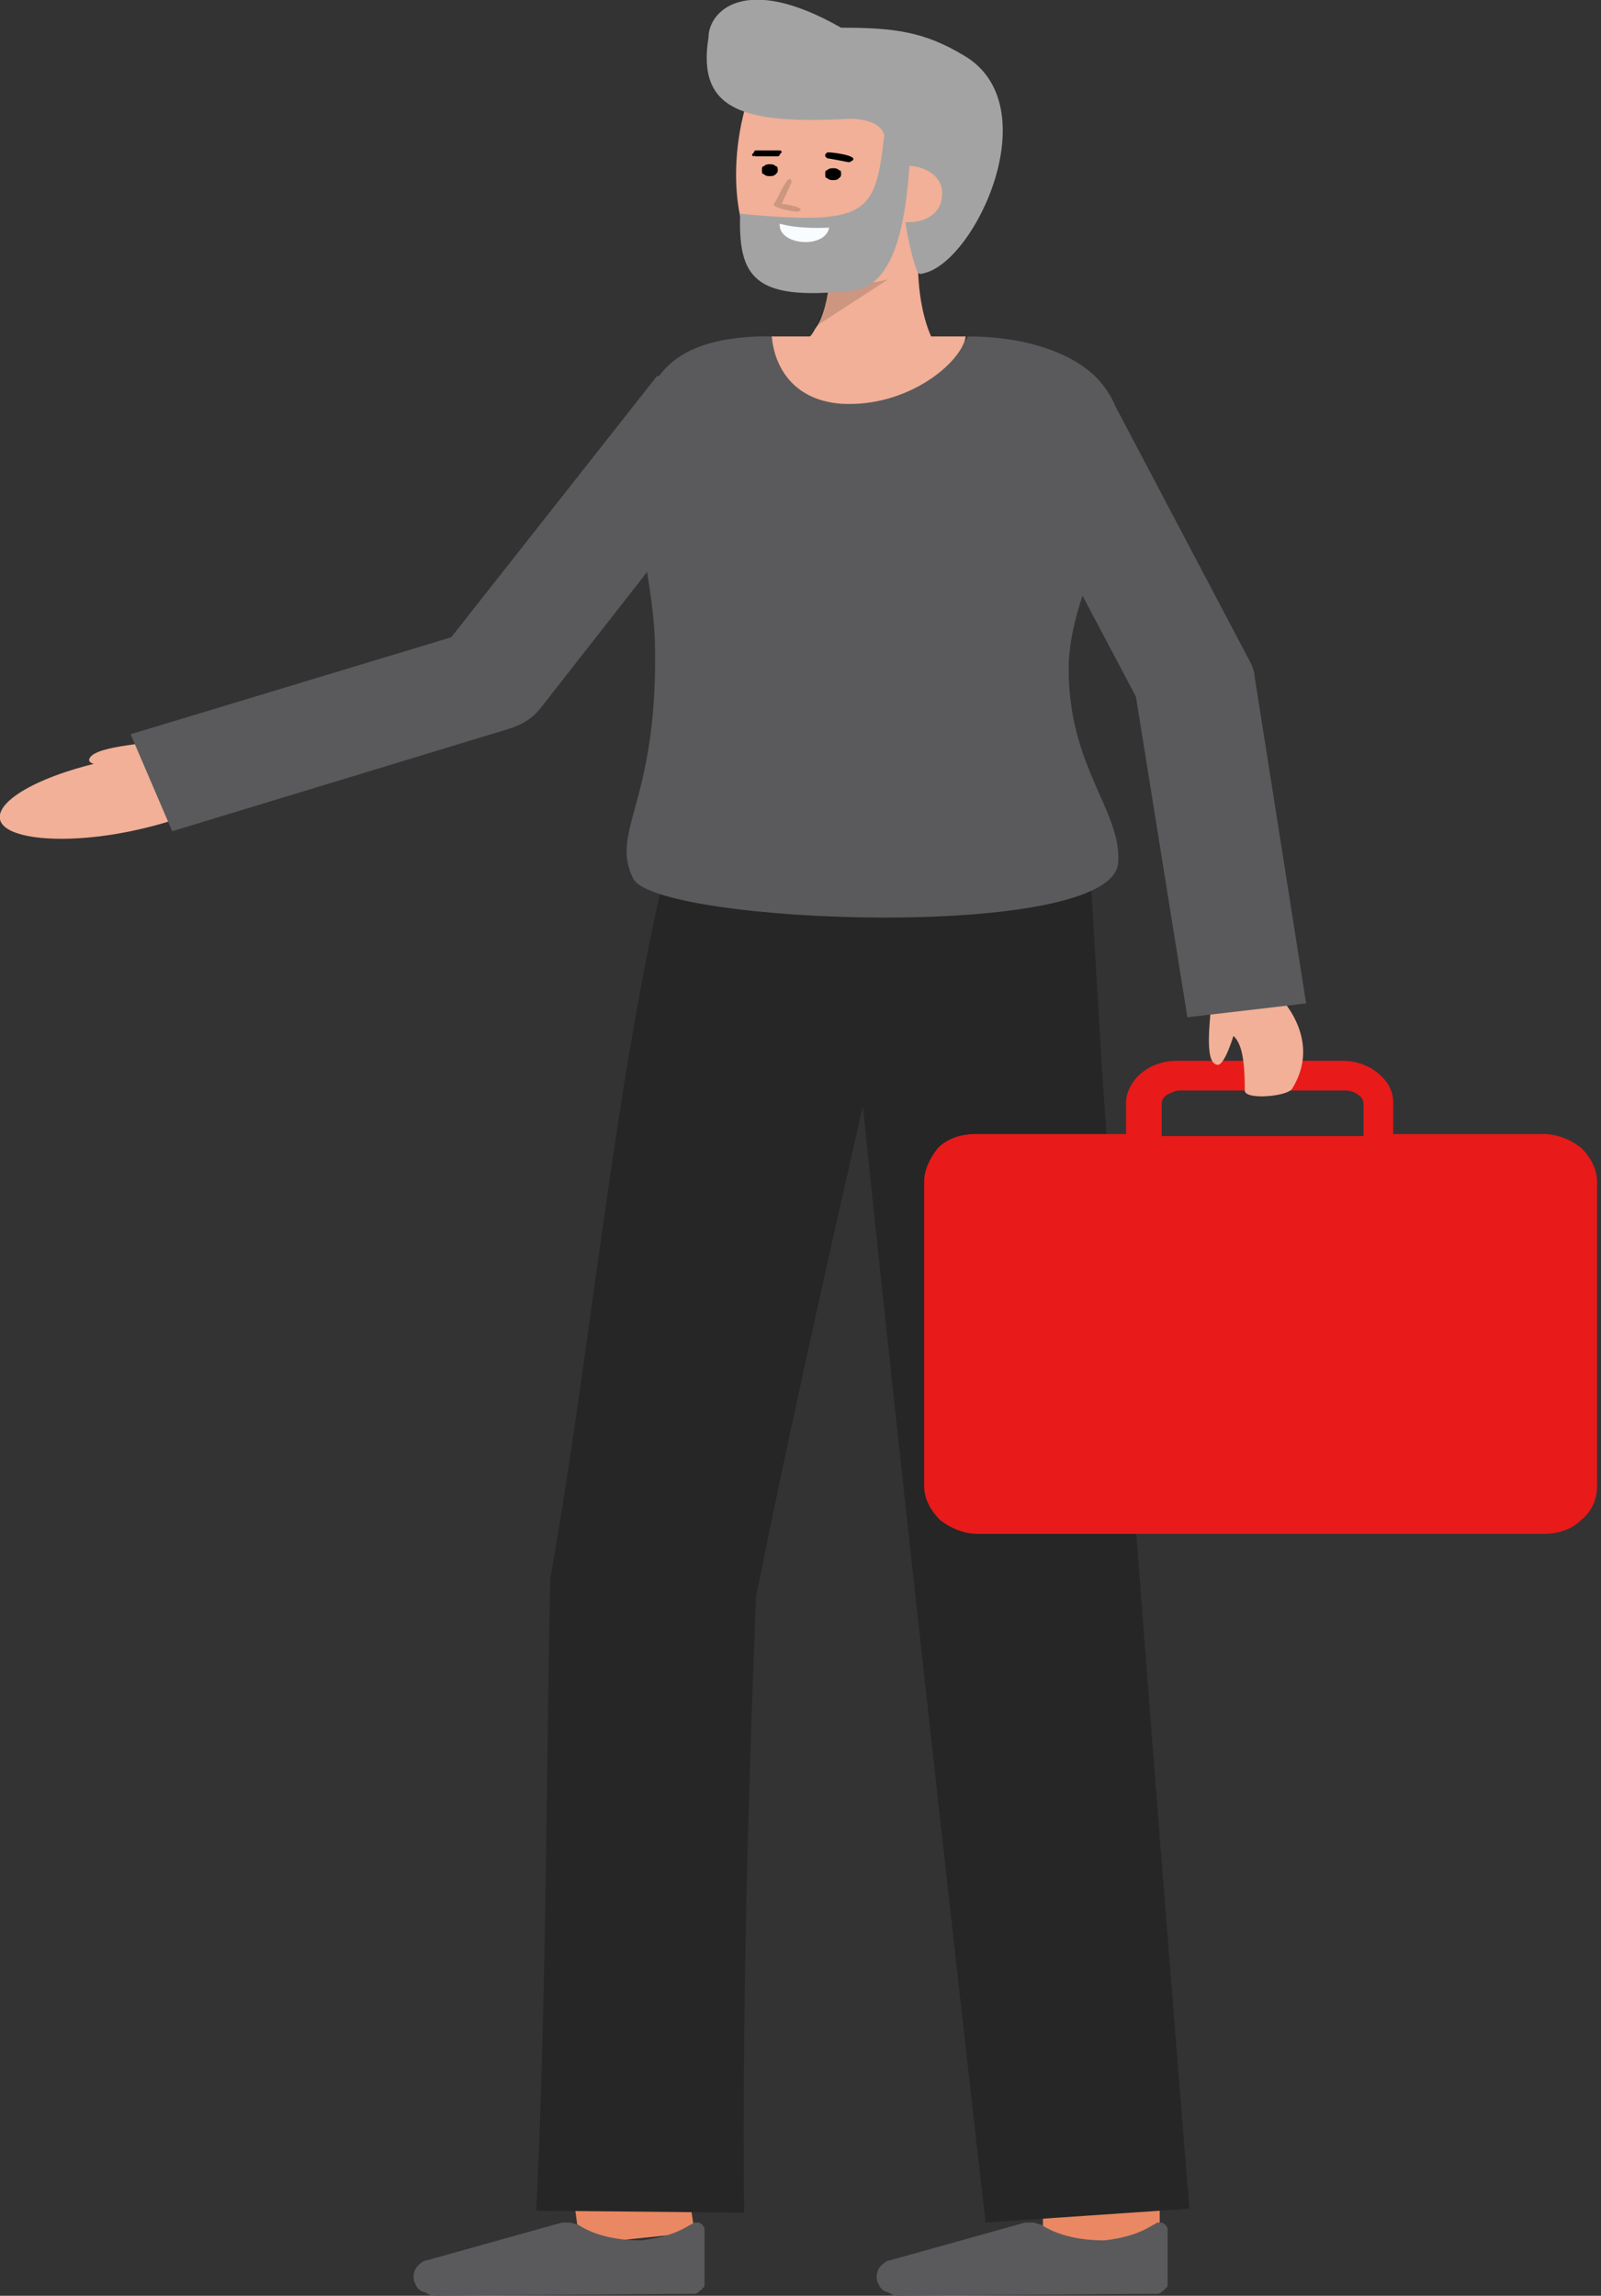 <?xml version="1.0" encoding="utf-8"?>
<!-- Generator: Adobe Illustrator 24.1.2, SVG Export Plug-In . SVG Version: 6.00 Build 0)  -->
<svg version="1.1" id="Layer_1" xmlns="http://www.w3.org/2000/svg" xmlns:xlink="http://www.w3.org/1999/xlink" x="0px" y="0px"
	 viewBox="0 0 80.9 116" style="enable-background:new 0 0 80.9 116;" xml:space="preserve">
<rect x="0" y="0" width="80.9" height="116" fill="#333333" stroke="none"/>
<style type="text/css">
	.st0{fill:#E98862;}
	.st1{fill:#262626;}
	.st2{fill:#5A5A5C;}
	.st3{fill:#E81A1A;}
	.st4{fill:#F1B097;}
	.st5{opacity:0.15;enable-background:new    ;}
	.st6{fill:#A3A3A3;}
	.st7{opacity:0.15;}
	.st8{fill:#F8FCFF;}
</style>
<path class="st0" d="M29.3,113.4l5.8-0.6c-0.3-1.9-0.6-4.1-0.6-4.5c0,0,0,0,0,0.1h-5.9C28.7,108.6,28.7,109,29.3,113.4z"/>
<path class="st0" d="M52.7,114l5.9,0c0,0,0-5.2,0-5.6h-5.9C52.7,108.9,52.7,114,52.7,114z"/>
<path class="st1" d="M27.1,111.7c0.5-10.5,0.5-21.4,0.7-31.9c2-11.3,3.1-23.7,5.6-34.9l0.1,0l0.2-1.3l21.3-1.1l0.7,11.8
	c1.1,15.8,3.1,41.2,4.4,57.3l-10.3,0.7c-1.8-15.8-4.6-40.9-6.2-56.4c-1.8,7.9-3.8,16.8-5.4,24.8c-0.4,10.2-0.7,20.9-0.6,31.1
	L27.1,111.7z"/>
<path class="st2" d="M45.5,116c-0.2,0-0.3,0-0.5-0.1c-0.1-0.1-0.3-0.1-0.4-0.2c-0.1-0.1-0.2-0.2-0.2-0.3c-0.1-0.1-0.1-0.3-0.1-0.4
	c0-0.2,0.1-0.4,0.2-0.5c0.1-0.1,0.3-0.3,0.5-0.3l6.8-1.9c0.1,0,0.3,0,0.4,0c0.1,0,0.3,0.1,0.4,0.1c0.9,0.6,2.1,0.8,3.2,0.8
	c0.9-0.1,1.7-0.3,2.5-0.8c0.1,0,0.1-0.1,0.2-0.1c0.1,0,0.2,0,0.2,0c0.1,0,0.1,0.1,0.2,0.1c0,0.1,0.1,0.1,0.1,0.2v2.8
	c0,0.1,0,0.2-0.1,0.2c0,0.1-0.1,0.1-0.2,0.2c-0.1,0.1-0.2,0.1-0.2,0.1c-0.1,0-0.2,0-0.3,0L45.5,116z"/>
<path class="st2" d="M22.1,116c-0.2,0-0.3,0-0.5-0.1c-0.1-0.1-0.3-0.1-0.4-0.2c-0.1-0.1-0.2-0.2-0.2-0.3c-0.1-0.1-0.1-0.3-0.1-0.4
	c0-0.2,0.1-0.4,0.2-0.5c0.1-0.1,0.3-0.3,0.5-0.3l6.8-1.9c0.1,0,0.3,0,0.4,0c0.1,0,0.3,0.1,0.4,0.1c0.9,0.6,2.1,0.8,3.2,0.8
	c0.9-0.1,1.7-0.3,2.5-0.8c0.1,0,0.1-0.1,0.2-0.1c0.1,0,0.2,0,0.2,0c0.1,0,0.1,0.1,0.2,0.1c0,0.1,0.1,0.1,0.1,0.2v2.8
	c0,0.1,0,0.2-0.1,0.2c0,0.1-0.1,0.1-0.2,0.2c-0.1,0.1-0.2,0.1-0.2,0.1c-0.1,0-0.2,0-0.3,0L22.1,116z"/>
<path class="st3" d="M46.7,59.7v15.4c0,0.6,0.3,1.2,0.8,1.7c0.5,0.4,1.2,0.7,1.9,0.7h28.6c0.7,0,1.4-0.2,1.9-0.7
	c0.5-0.4,0.8-1,0.8-1.7V59.7c0-0.6-0.3-1.2-0.8-1.7c-0.5-0.4-1.2-0.7-1.9-0.7h-7.6v-1.6c0-0.6-0.3-1.1-0.8-1.5
	c-0.5-0.4-1.1-0.6-1.8-0.6h-8.3c-0.7,0-1.3,0.2-1.8,0.6c-0.5,0.4-0.8,1-0.8,1.5v1.6h-7.6c-0.7,0-1.4,0.2-1.9,0.7
	C47,58.5,46.7,59.1,46.7,59.7z M68.9,57.4H58.7v-1.6c0-0.2,0.1-0.4,0.3-0.5c0.2-0.1,0.4-0.2,0.6-0.2H68c0.2,0,0.5,0.1,0.6,0.2
	c0.2,0.1,0.3,0.3,0.3,0.5V57.4z"/>
<path class="st4" d="M8.2,37.4c-0.8,0.2-3.6,0.3-3.7,1c0,0.4,2.1,0.4,2.1,0.4"/>
<path class="st4" d="M6.6,42c3.4-0.7,5.8-2,5.6-3c-0.3-1-3.2-1.3-6.6-0.6c-3.4,0.7-5.8,2-5.6,3S3.2,42.7,6.6,42z"/>
<path class="st4" d="M61.2,50.6c0,0.7-0.4,3.1,0.3,3.2c0.4,0.1,0.9-1.7,0.9-1.7"/>
<path class="st4" d="M64.5,50.2c0,0,2.4,2.2,0.8,4.8c-0.2,0.4-2.4,0.6-2.4,0.1c0-1.9-0.2-3.3-1.6-2.9v-3"/>
<path class="st2" d="M22.8,32.2L33.2,19l0.1,0c0.9-1.2,2.4-1.9,5-2c0.2,0,0.5,0,0.8,0c0.1,1.3,9.6,1.3,9.8,0c2.7,0,4.9,0.7,6.2,1.8
	c0.6,0.5,1,1.1,1.3,1.8l0,0l6.8,12.9c0.1,0.2,0.2,0.5,0.2,0.7L66,50.7l-6,0.7l-2.6-16.2l-2.7-5.1c-0.4,1.2-0.7,2.5-0.7,3.7
	c0,5,2.7,7.2,2.5,9.8c-0.3,4-23.3,3.1-24.5,0.8c-1.2-2.4,1.2-3.8,1.1-11.5c0-1.4-0.2-2.7-0.4-4l-5.4,6.9c-0.4,0.5-0.9,0.8-1.5,1
	L8.7,42l-2.1-4.9L22.8,32.2z"/>
<path class="st4" d="M39,17c0.1,1.3,0.9,3.2,3.5,3.4c3.4,0.2,6.1-2.1,6.3-3.4h0C45.4,17,41,17,39,17z"/>
<path class="st4" d="M46.4,13.9c0-0.5,0-1.1,0.1-1.6c-0.8-0.1-3.7-0.6-4.5-0.7c0.2,0.5,0,4-0.8,5c-0.2,0.4-0.5,0.7-0.9,0.9h7
	C46.9,16.8,46.5,15.7,46.4,13.9z"/>
<path class="st5" d="M41.2,16.5l3.7-2.4l-2.9,0C41.9,14.9,41.6,15.8,41.2,16.5z"/>
<path class="st4" d="M49,10.3c-0.6,3.6-4.6,4.3-8.3,4.1c-4.9-0.3-3.9-9.8-1.6-11.6c2.3-1.8,9.1-0.7,10,2.4
	C49.6,6.8,49.3,8.9,49,10.3z"/>
<path class="st6" d="M35.8,1.9c0-1.3,1.8-3.3,6.7-0.5c2.7,0,4.2,0.2,6.2,1.4c4.3,2.5,0.6,10.4-2,11c-0.3,0.1-0.3,0-0.4-0.2
	c-0.3-0.9-0.5-1.9-0.6-2.8c-0.2-1-1.2-1.6-1.1-2.8c0-0.4,0.8-1.9-1.6-2C37.6,6.3,35.2,5.6,35.8,1.9z"/>
<path class="st4" d="M44.2,9.7c-0.2,1.9,3.3,2.1,3.4,0.2C47.8,8,44.1,7.8,44.2,9.7z"/>
<path class="st6" d="M44.9,5l1.3,0.4c-0.4,0.9,0.3,9.2-3.3,9.3c-4.8,0.5-5.6-0.7-5.5-3.9C44.8,11.5,44.2,10.6,44.9,5z"/>
<path d="M41.7,8.8c0,0.1,0,0.2,0.1,0.2c0.1,0.1,0.2,0.1,0.3,0.1s0.2,0,0.3-0.1c0.1-0.1,0.1-0.1,0.1-0.2c0-0.1,0-0.2-0.1-0.2
	c-0.1-0.1-0.2-0.1-0.3-0.1c-0.1,0-0.2,0-0.3,0.1C41.7,8.6,41.7,8.7,41.7,8.8z"/>
<path d="M38.5,8.6c0,0.1,0,0.2,0.1,0.2c0.1,0.1,0.2,0.1,0.3,0.1c0.1,0,0.2,0,0.3-0.1c0.1-0.1,0.1-0.1,0.1-0.2c0-0.1,0-0.2-0.1-0.2
	c-0.1-0.1-0.2-0.1-0.3-0.1c-0.1,0-0.2,0-0.3,0.1C38.5,8.4,38.5,8.5,38.5,8.6z"/>
<path d="M38.2,7.9c0,0,1.1,0,1.1,0c0,0,0.1,0,0.1-0.1c0,0,0.1-0.1,0.1-0.1c0,0,0-0.1-0.1-0.1c0,0-0.1,0-0.1,0l-1.1,0
	c0,0-0.1,0-0.1,0.1c0,0-0.1,0.1-0.1,0.1c0,0,0,0.1,0.1,0.1C38.1,7.8,38.1,7.9,38.2,7.9z"/>
<path d="M42.9,8.2c0.8-0.3-0.8-0.5-1-0.5c0,0-0.1,0-0.1,0c0,0-0.1,0.1-0.1,0.1c0,0,0,0.1,0,0.1c0,0,0.1,0.1,0.1,0.1
	C41.9,8,42.9,8.2,42.9,8.2z"/>
<g class="st7">
	<path d="M40.3,10.7c0.6-0.2-0.7-0.4-0.8-0.4L40,9.2c-0.1-0.7-0.8,1.1-0.9,1.1C39,10.5,40.1,10.7,40.3,10.7z"/>
</g>
<path class="st8" d="M41.9,11.5c0,0-1.5,0.1-2.5-0.2C39.3,12.4,41.7,12.6,41.9,11.5z"/>
</svg>
